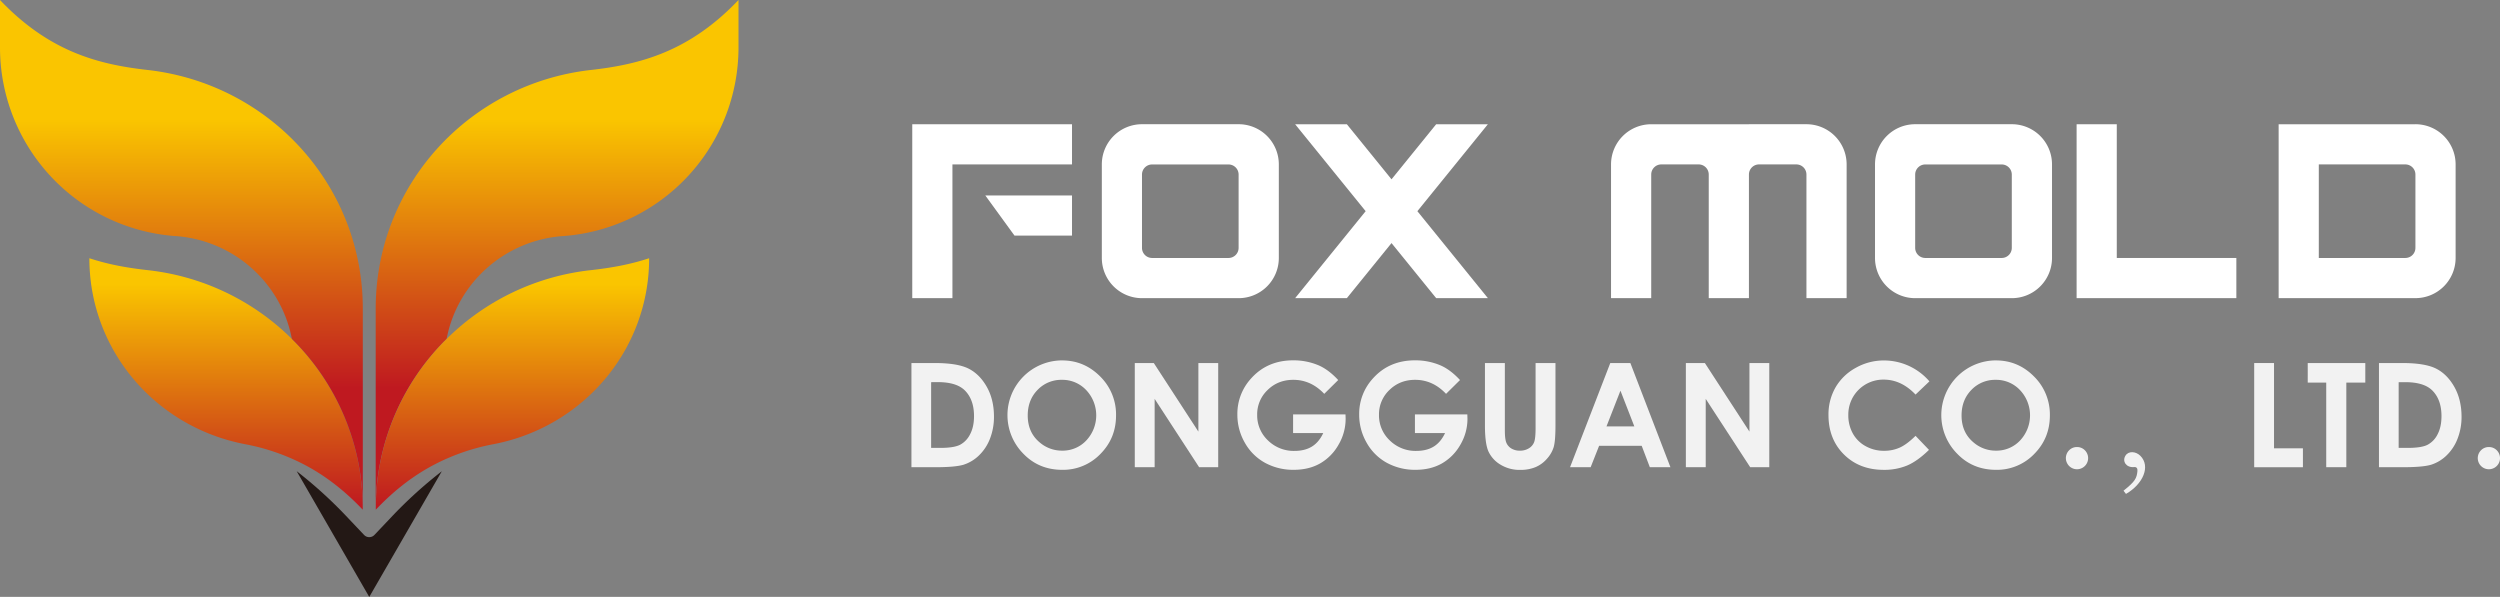 <svg xmlns="http://www.w3.org/2000/svg" xmlns:xlink="http://www.w3.org/1999/xlink" viewBox="0 0 2114.95 504.95"><rect x="0" y="0" width="2114.95" height="504.95" fill="#808080" stroke="none"/><defs><style>.f70f6135-0eee-4ed5-84e0-c7c0b6c48a27{fill:url(#b1b69137-7b89-4385-8cb2-75a14f27c562);}.a64a9a18-200f-4a7f-9bec-859f506bba37{fill:url(#ff05c589-a55f-44c7-afbf-5552d2165329);}.b373a7a3-beda-4ef7-85f9-77034756bb81{fill:url(#a08c2328-3855-449a-9470-04ecdd6e8cb0);}.fa87d2ef-5484-4d81-88e3-a43c813e4640{fill:url(#aaa62fac-d7f3-4d34-a2ca-175b95e27d00);}.a987c18e-3206-4f22-830c-ff60c083f1f4{fill:#231815;}.a3d72f96-ba73-41aa-b81d-fb1bfcc4083c{fill:#fff;}.e4980b51-6481-4dfe-beec-faffe321f4f6{fill:#f2f2f2;}</style><linearGradient id="b1b69137-7b89-4385-8cb2-75a14f27c562" x1="471.32" y1="328.3" x2="471.32" y2="101.22" gradientUnits="userSpaceOnUse"><stop offset="0" stop-color="#bf1920"></stop><stop offset="1" stop-color="#fac500"></stop></linearGradient><linearGradient id="ff05c589-a55f-44c7-afbf-5552d2165329" x1="433.52" y1="428.35" x2="433.52" y2="240.42" xlink:href="#b1b69137-7b89-4385-8cb2-75a14f27c562"></linearGradient><linearGradient id="a08c2328-3855-449a-9470-04ecdd6e8cb0" x1="191.24" y1="428.35" x2="191.24" y2="240.42" xlink:href="#b1b69137-7b89-4385-8cb2-75a14f27c562"></linearGradient><linearGradient id="aaa62fac-d7f3-4d34-a2ca-175b95e27d00" x1="153.44" y1="328.3" x2="153.44" y2="101.22" xlink:href="#b1b69137-7b89-4385-8cb2-75a14f27c562"></linearGradient></defs><g id="e777f310-d869-4fa3-8ebf-d80fbc8ea1e7" data-name="&#x56FE;&#x5C42; 2"><g id="a2d2010e-6b77-4d43-914c-ec565ac8a669" data-name="nav-logo-01"><path class="f70f6135-0eee-4ed5-84e0-c7c0b6c48a27" d="M624.76,0V40.31A160,160,0,0,1,477.58,199.63c-.76.07-1.52.07-2.28.15-48.43,3.87-88.43,39.47-97.46,86.91a201.42,201.42,0,0,0-60,143.61V261c0-104.06,78.78-190.21,182.17-201.82C541.64,54.5,583.16,43.72,624.76,0Z"></path><path class="a64a9a18-200f-4a7f-9bec-859f506bba37" d="M549.16,218.45c0,77.2-55.34,142.4-131.09,157.2A181.24,181.24,0,0,0,368,392.73c-16.7,8.65-33.4,20.87-50.09,38.48v-.91a201.42,201.42,0,0,1,60-143.61,204.74,204.74,0,0,1,121.83-58.14C516.14,226.73,532.68,223.92,549.16,218.45Z"></path><path class="b373a7a3-beda-4ef7-85f9-77034756bb81" d="M75.6,218.45c0,77.2,55.33,142.4,131.09,157.2a181.18,181.18,0,0,1,50.09,17.08c16.7,8.65,33.4,20.87,50.1,38.48v-.91a201.42,201.42,0,0,0-60-143.61,204.79,204.79,0,0,0-121.83-58.14C108.62,226.73,92.07,223.92,75.6,218.45Z"></path><path class="fa87d2ef-5484-4d81-88e3-a43c813e4640" d="M0,0V40.31A160,160,0,0,0,147.18,199.63c.76.07,1.52.07,2.27.15,48.43,3.87,88.43,39.47,97.47,86.91a201.42,201.42,0,0,1,60,143.61V261c0-104.06-78.79-190.21-182.17-201.82C83.11,54.5,41.6,43.72,0,0Z"></path><path class="a987c18e-3206-4f22-830c-ff60c083f1f4" d="M331.16,437.35l-14.4,15.19a6,6,0,0,1-4.38,1.88h0a6,6,0,0,1-4.38-1.88l-14.4-15.19A372.85,372.85,0,0,0,251,398.62L312.38,505l61.38-106.32A372.57,372.57,0,0,0,331.16,437.35Z"></path><path class="a3d72f96-ba73-41aa-b81d-fb1bfcc4083c" d="M932.12,139.08v79.16a34,34,0,0,0,34,34h81.74a34,34,0,0,0,34-34V139.08a34,34,0,0,0-34-34H966.1A34,34,0,0,0,932.12,139.08Zm107.16,79.16H974.66a8.56,8.56,0,0,1-8.56-8.56v-62a8.55,8.55,0,0,1,8.56-8.55h64.62a8.55,8.55,0,0,1,8.56,8.55v62A8.56,8.56,0,0,1,1039.28,218.24Z"></path><path class="a3d72f96-ba73-41aa-b81d-fb1bfcc4083c" d="M1586.22,139.08v79.16a34,34,0,0,0,34,34h81.74a34,34,0,0,0,34-34V139.08a34,34,0,0,0-34-34H1620.2A34,34,0,0,0,1586.22,139.08Zm107.16,79.16h-64.62a8.56,8.56,0,0,1-8.56-8.56v-62a8.55,8.55,0,0,1,8.56-8.55h64.62a8.55,8.55,0,0,1,8.56,8.55v62A8.56,8.56,0,0,1,1693.38,218.24Z"></path><path class="a3d72f96-ba73-41aa-b81d-fb1bfcc4083c" d="M1479.53,105.11H1396.9a34,34,0,0,0-34,34h0V252.22h34V147.64a8.55,8.55,0,0,1,8.56-8.55H1437a8.55,8.55,0,0,1,8.56,8.55V252.22h34V147.64a8.55,8.55,0,0,1,8.56-8.55h31.53a8.55,8.55,0,0,1,8.56,8.55V252.22h34V139.09h0a34,34,0,0,0-34-34h-48.66Z"></path><polygon class="a3d72f96-ba73-41aa-b81d-fb1bfcc4083c" points="858.25 199.32 906.9 199.32 906.9 165.34 833.54 165.34 858.25 199.32"></polygon><polygon class="a3d72f96-ba73-41aa-b81d-fb1bfcc4083c" points="771.76 105.11 771.76 139.09 771.76 252.22 805.74 252.22 805.74 139.09 906.9 139.09 906.9 105.11 805.74 105.11 771.76 105.11"></polygon><path class="a3d72f96-ba73-41aa-b81d-fb1bfcc4083c" d="M2043.4,105.11H1927.68V252.22H2043.4a34,34,0,0,0,34-34h0V139.09h0a34,34,0,0,0-34-34Zm-8.55,113.13h-73.19V139.09h73.19a8.55,8.55,0,0,1,8.55,8.55v62A8.55,8.55,0,0,1,2034.85,218.24Z"></path><polygon class="a3d72f96-ba73-41aa-b81d-fb1bfcc4083c" points="1790.75 105.11 1756.77 105.11 1756.77 218.24 1756.77 252.22 1790.75 252.22 1891.91 252.22 1891.91 218.24 1790.75 218.24 1790.75 105.11"></polygon><polygon class="a3d72f96-ba73-41aa-b81d-fb1bfcc4083c" points="1214.97 105.11 1177.19 151.69 1139.41 105.11 1095.66 105.11 1155.32 178.66 1095.66 252.22 1139.41 252.22 1177.19 205.64 1214.97 252.22 1258.72 252.22 1199.07 178.66 1258.72 105.11 1214.97 105.11"></polygon><path class="e4980b51-6481-4dfe-beec-faffe321f4f6" d="M771.06,307.13h19.88q19.21,0,28.55,4.76t15.38,15.49q6,10.72,6,25.05a50.47,50.47,0,0,1-3.38,18.72,39,39,0,0,1-9.34,14.17,33.05,33.05,0,0,1-12.9,7.79q-6.94,2.14-24.07,2.15H771.06Zm16.66,16.18v55.6h7.79q11.5,0,16.68-2.64a20,20,0,0,0,8.48-8.88Q824,361.15,824,352q0-14-7.84-21.78-7.08-6.94-22.71-6.95Z"></path><path class="e4980b51-6481-4dfe-beec-faffe321f4f6" d="M898.52,304.91q18.71,0,32.17,13.54a45.1,45.1,0,0,1,13.46,33q0,19.29-13.28,32.65a43.74,43.74,0,0,1-32.23,13.36q-19.83,0-33-13.72a46.32,46.32,0,0,1,32.85-78.85Zm-.17,16.42a27.69,27.69,0,0,0-20.58,8.51q-8.32,8.51-8.33,21.63,0,14.61,10.49,23.12a28.75,28.75,0,0,0,18.71,6.65A27.31,27.31,0,0,0,919,372.61a31.1,31.1,0,0,0-.06-42.56A27.6,27.6,0,0,0,898.35,321.33Z"></path><path class="e4980b51-6481-4dfe-beec-faffe321f4f6" d="M960,307.13h16.1l37.71,58v-58h16.77v88.13h-16.14L976.8,337.45v57.81H960Z"></path><path class="e4980b51-6481-4dfe-beec-faffe321f4f6" d="M1132.09,321.51l-11.81,11.68q-11.22-11.87-26.15-11.86-13,0-21.79,8.63a28.28,28.28,0,0,0-8.79,21,29,29,0,0,0,9.12,21.63,31,31,0,0,0,22.49,8.86q8.7,0,14.66-3.65t9.63-11.45h-25.52V350.57h44.33l.12,3.71a43.19,43.19,0,0,1-6,21.93A41.91,41.91,0,0,1,1116.87,392q-9.52,5.45-22.34,5.45a49.69,49.69,0,0,1-24.48-6,43.61,43.61,0,0,1-17-17,47.31,47.31,0,0,1-6.26-23.78,44.2,44.2,0,0,1,11.56-30.44q13.73-15.39,35.71-15.4a54.36,54.36,0,0,1,21.51,4.26Q1124,312.77,1132.09,321.51Z"></path><path class="e4980b51-6481-4dfe-beec-faffe321f4f6" d="M1235.14,321.51l-11.81,11.68q-11.22-11.87-26.15-11.86-13,0-21.79,8.63a28.28,28.28,0,0,0-8.79,21,29,29,0,0,0,9.12,21.63,31,31,0,0,0,22.49,8.86q8.7,0,14.66-3.65t9.63-11.45H1197V350.57h44.33l.12,3.71a43.19,43.19,0,0,1-6,21.93A41.91,41.91,0,0,1,1219.92,392q-9.53,5.45-22.34,5.45a49.69,49.69,0,0,1-24.48-6,43.61,43.61,0,0,1-17-17,47.31,47.31,0,0,1-6.26-23.78,44.2,44.2,0,0,1,11.56-30.44q13.72-15.39,35.71-15.4a54.28,54.28,0,0,1,21.5,4.26Q1227.06,312.77,1235.14,321.51Z"></path><path class="e4980b51-6481-4dfe-beec-faffe321f4f6" d="M1256.23,307.13h16.84v57q0,7.36,1.28,10.42a10.42,10.42,0,0,0,4.26,4.88,13.46,13.46,0,0,0,7.16,1.82,14,14,0,0,0,7.64-2,10.75,10.75,0,0,0,4.43-5.18c.82-2.09,1.23-6.1,1.23-12v-54.9h16.83v52.55q0,13.29-1.49,18.45a26.13,26.13,0,0,1-5.73,9.94,26.4,26.4,0,0,1-9.73,7.1,33,33,0,0,1-12.82,2.31,31.09,31.09,0,0,1-16.69-4.4,25.58,25.58,0,0,1-10.15-11q-3.06-6.62-3.06-22.37Z"></path><path class="e4980b51-6481-4dfe-beec-faffe321f4f6" d="M1362.26,307.13h17l33.9,88.13h-17.43l-6.9-18.15h-36l-7.17,18.15h-17.44Zm8.61,23.37-11.82,30.25h23.58Z"></path><path class="e4980b51-6481-4dfe-beec-faffe321f4f6" d="M1426.2,307.13h16.09l37.71,58v-58h16.78v88.13h-16.14L1443,337.45v57.81H1426.2Z"></path><path class="e4980b51-6481-4dfe-beec-faffe321f4f6" d="M1632.24,322.62l-11.73,11.18q-12-12.65-26.94-12.65a29.53,29.53,0,0,0-29.93,29.93,31.53,31.53,0,0,0,3.83,15.65,27.3,27.3,0,0,0,10.84,10.73,31.4,31.4,0,0,0,15.56,3.9,32.06,32.06,0,0,0,13.35-2.73q6-2.72,13.29-9.92l11.37,11.87q-9.77,9.53-18.45,13.21a50.37,50.37,0,0,1-19.83,3.69q-20.55,0-33.65-13t-13.09-33.4a45.76,45.76,0,0,1,6-23.43,44.33,44.33,0,0,1,17.08-16.47,48.1,48.1,0,0,1,23.93-6.24,50.85,50.85,0,0,1,38.41,17.71Z"></path><path class="e4980b51-6481-4dfe-beec-faffe321f4f6" d="M1688.53,304.91q18.71,0,32.16,13.54a45.1,45.1,0,0,1,13.46,33q0,19.29-13.28,32.65a43.72,43.72,0,0,1-32.22,13.36q-19.85,0-33-13.72a46.32,46.32,0,0,1,32.86-78.85Zm-.18,16.42a27.65,27.65,0,0,0-20.57,8.51q-8.34,8.51-8.34,21.63,0,14.61,10.5,23.12a28.71,28.71,0,0,0,18.71,6.65,27.31,27.31,0,0,0,20.33-8.63,31.1,31.1,0,0,0-.06-42.56A27.6,27.6,0,0,0,1688.35,321.33Z"></path><path class="e4980b51-6481-4dfe-beec-faffe321f4f6" d="M1757.09,378.19a9.16,9.16,0,0,1,6.66,2.72,9.41,9.41,0,1,1-13.3,0A9.11,9.11,0,0,1,1757.09,378.19Z"></path><path class="e4980b51-6481-4dfe-beec-faffe321f4f6" d="M1798.53,417.84l-2.09-2.7c9.82-7.85,11.17-10.43,11.78-16.56.25-2.34-.74-3.68-2.82-3.44-6.75.61-10.19-4.91-7.36-9.57,2.57-4.3,8.83-3.8,12.63,0C1819.63,394.53,1812.88,409.62,1798.53,417.84Z"></path><path class="e4980b51-6481-4dfe-beec-faffe321f4f6" d="M1907,307.13h16.77v72.14h24.45v16H1907Z"></path><path class="e4980b51-6481-4dfe-beec-faffe321f4f6" d="M1952.29,307.13H2001v16.54h-16.06v71.59h-17V323.67h-15.64Z"></path><path class="e4980b51-6481-4dfe-beec-faffe321f4f6" d="M2012.56,307.13h19.88q19.21,0,28.55,4.76t15.38,15.49q6,10.72,6.05,25.05a50.47,50.47,0,0,1-3.38,18.72,39,39,0,0,1-9.34,14.17,33.05,33.05,0,0,1-12.9,7.79q-6.95,2.14-24.07,2.15h-20.17Zm16.66,16.18v55.6H2037q11.51,0,16.68-2.64a20,20,0,0,0,8.48-8.88q3.28-6.24,3.29-15.35,0-14-7.84-21.78-7.08-6.94-22.71-6.95Z"></path><path class="e4980b51-6481-4dfe-beec-faffe321f4f6" d="M2105.54,378.19a9.16,9.16,0,0,1,6.66,2.72,9.41,9.41,0,1,1-13.3,0A9.11,9.11,0,0,1,2105.54,378.19Z"></path></g></g></svg>